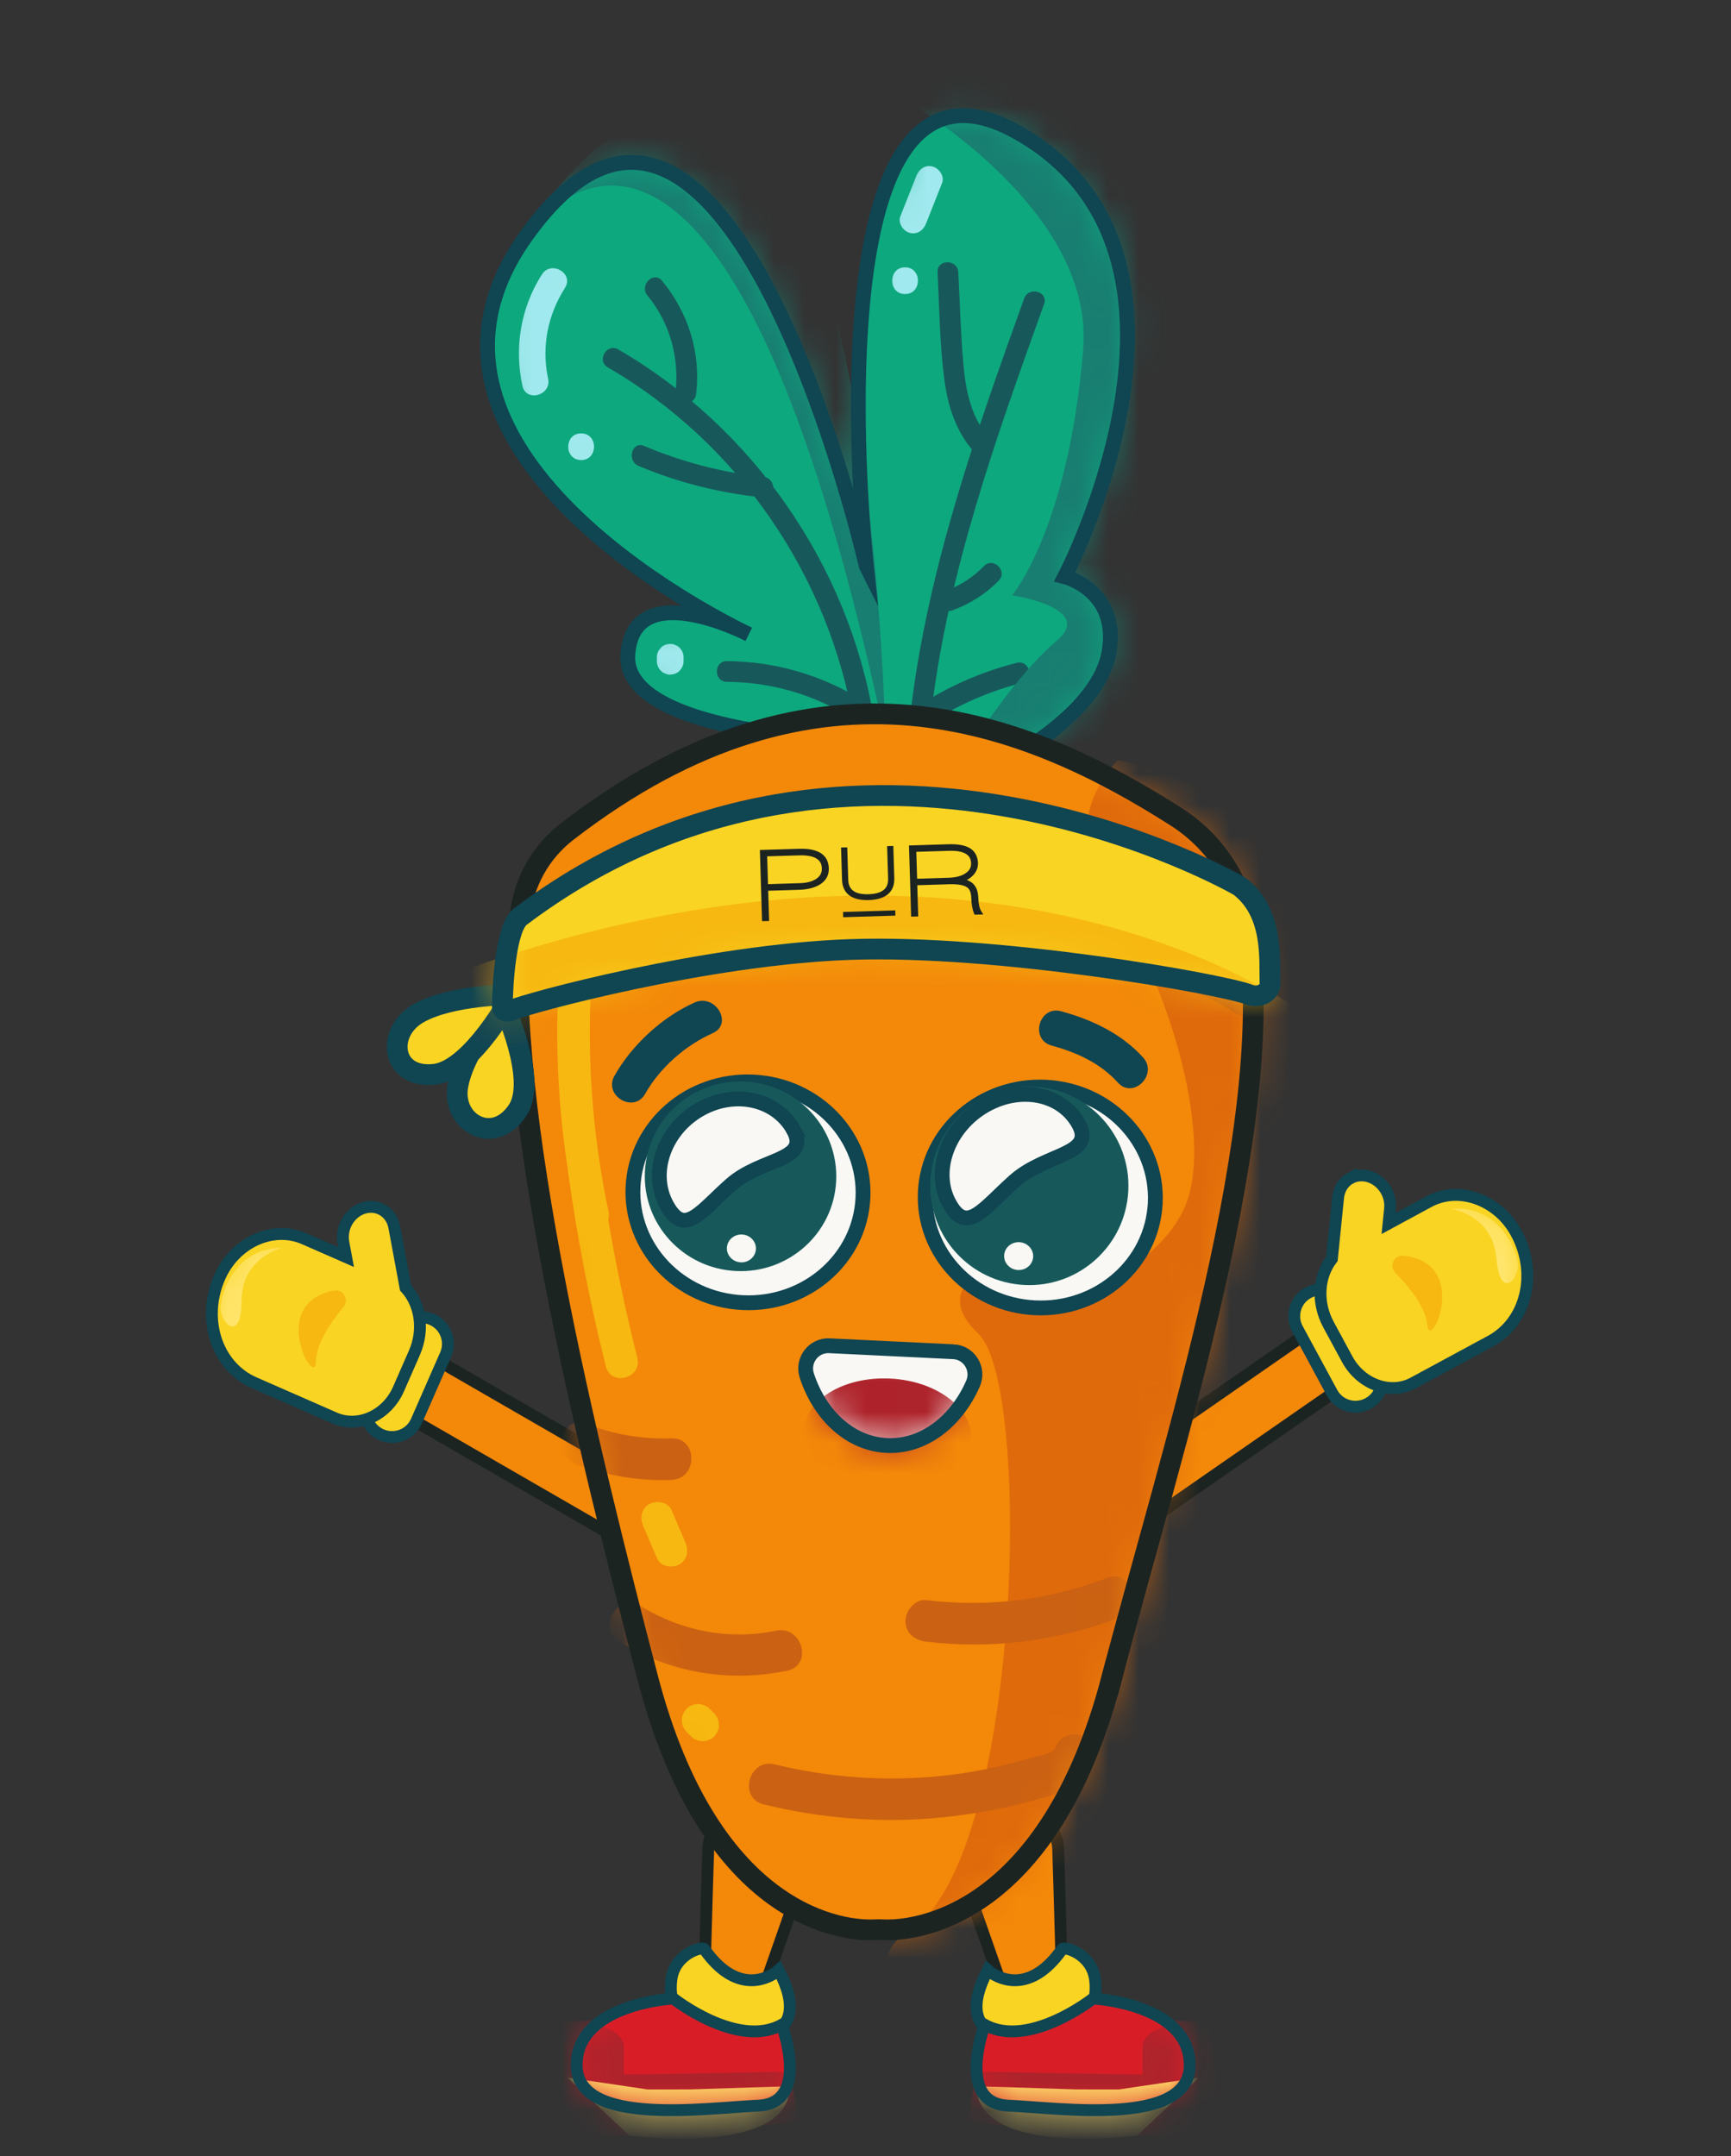 <svg width="57" height="71" viewBox="0 0 57 71" fill="none" xmlns="http://www.w3.org/2000/svg">
<rect x="0" y="0" width="57" height="71" fill="#333333" stroke="none"/>
<g id="B._CARROTS">
<g id="Layer 18 copy 3">
<path id="Vector" d="M23.187 66.172C23.191 65.153 23.267 62.597 23.321 60.896C23.347 60.076 24.148 59.508 24.93 59.753L25.728 60.003C26.389 60.211 26.747 60.924 26.518 61.578L24.877 66.267C24.745 66.644 24.352 66.863 23.961 66.777L23.612 66.7C23.364 66.645 23.187 66.426 23.187 66.171V66.172Z" fill="#F38809" stroke="#1C2422" stroke-width="0.39" stroke-miterlimit="10"></path>
<path id="Vector_2" d="M25.641 64.88C25.641 64.88 24.448 65.977 23.188 64.184C23.123 64.092 22.212 64.333 22.106 65.196C22 66.059 22.399 66.758 23.57 67.05C24.649 67.321 26.888 67.246 25.641 64.88Z" fill="#FAD423" stroke="#104552" stroke-width="0.39" stroke-miterlimit="10"></path>
<g id="Group">
<path id="Vector_3" d="M25.74 66.679C25.74 66.679 26.71 69.262 24.975 69.34C23.241 69.418 18.995 70.041 18.989 68.01C18.984 65.979 22.173 65.813 22.173 65.813C22.173 65.813 24.276 67.478 25.74 66.679Z" fill="#D91D27"></path>
<g id="Clip path group">
<mask id="mask0_1507_12373" style="mask-type:luminance" maskUnits="userSpaceOnUse" x="18" y="65" width="9" height="5">
<g id="clippath">
<path id="Vector_4" d="M25.74 66.679C25.74 66.679 26.71 69.262 24.975 69.34C23.241 69.418 18.995 70.041 18.989 68.01C18.984 65.979 22.173 65.813 22.173 65.813C22.173 65.813 24.276 67.478 25.74 66.679Z" fill="white"></path>
</g>
</mask>
<g mask="url(#mask0_1507_12373)">
<g id="Group_2">
<path id="Vector_5" d="M19.471 66.66C19.471 66.66 20.549 66.773 20.544 67.441C20.54 68.108 20.544 68.319 20.544 68.319L26.01 68.222L26.303 69.881C26.303 69.881 19.666 70.466 19.471 70.369L17.909 69.588L18.397 66.562L19.813 66.536" fill="#AE232B"></path>
<path id="Vector_6" d="M26.009 68.702L22.739 68.806C22.707 68.807 21.357 68.808 21.325 68.808L18.69 68.418L20.723 70.328C20.723 70.328 26.007 71.037 26.009 68.703V68.702Z" fill="#FFE56C"></path>
</g>
</g>
</g>
<path id="Vector_7" d="M25.74 66.679C25.74 66.679 26.71 69.262 24.975 69.34C23.241 69.418 18.995 70.041 18.989 68.01C18.984 65.979 22.173 65.813 22.173 65.813C22.173 65.813 24.276 67.478 25.74 66.679Z" stroke="#104552" stroke-width="0.39" stroke-miterlimit="10"></path>
</g>
</g>
<g id="Layer 18 copy 4">
<path id="Vector_8" d="M34.979 66.172C34.975 65.153 34.899 62.597 34.845 60.896C34.819 60.076 34.018 59.508 33.236 59.753L32.438 60.003C31.777 60.211 31.419 60.924 31.648 61.578L33.289 66.267C33.421 66.644 33.814 66.863 34.205 66.777L34.554 66.7C34.802 66.645 34.979 66.426 34.979 66.171V66.172Z" fill="#F38809" stroke="#1C2422" stroke-width="0.39" stroke-miterlimit="10"></path>
<path id="Vector_9" d="M32.525 64.88C32.525 64.88 33.718 65.977 34.978 64.184C35.043 64.092 35.953 64.333 36.06 65.196C36.166 66.059 35.767 66.758 34.596 67.05C33.517 67.321 31.278 67.246 32.525 64.88Z" fill="#FAD423" stroke="#104552" stroke-width="0.39" stroke-miterlimit="10"></path>
<g id="Group_3">
<path id="Vector_10" d="M32.426 66.679C32.426 66.679 31.457 69.262 33.192 69.34C34.925 69.418 39.172 70.041 39.177 68.01C39.183 65.979 35.994 65.813 35.994 65.813C35.994 65.813 33.89 67.478 32.426 66.679Z" fill="#D91D27"></path>
<g id="Clip path group_2">
<mask id="mask1_1507_12373" style="mask-type:luminance" maskUnits="userSpaceOnUse" x="32" y="65" width="8" height="5">
<g id="clippath-1">
<path id="Vector_11" d="M32.426 66.679C32.426 66.679 31.457 69.262 33.192 69.34C34.925 69.418 39.172 70.041 39.177 68.01C39.183 65.979 35.994 65.813 35.994 65.813C35.994 65.813 33.89 67.478 32.426 66.679Z" fill="white"></path>
</g>
</mask>
<g mask="url(#mask1_1507_12373)">
<g id="Group_4">
<path id="Vector_12" d="M38.696 66.66C38.696 66.66 37.618 66.773 37.623 67.441C37.627 68.108 37.623 68.319 37.623 68.319L32.157 68.222L31.864 69.881C31.864 69.881 38.501 70.466 38.696 70.369C38.891 70.271 40.258 69.588 40.258 69.588L39.77 66.562L38.354 66.536" fill="#AE232B"></path>
<path id="Vector_13" d="M32.158 68.702L35.428 68.806C35.46 68.807 36.809 68.808 36.842 68.808L39.477 68.418L37.444 70.328C37.444 70.328 32.16 71.037 32.158 68.703V68.702Z" fill="#FFE56C"></path>
</g>
</g>
</g>
<path id="Vector_14" d="M32.426 66.679C32.426 66.679 31.457 69.262 33.192 69.34C34.925 69.418 39.172 70.041 39.177 68.01C39.183 65.979 35.994 65.813 35.994 65.813C35.994 65.813 33.89 67.478 32.426 66.679Z" stroke="#104552" stroke-width="0.39" stroke-miterlimit="10"></path>
</g>
</g>
<g id="Layer 19 copy">
<path id="Vector_15" d="M34.704 49.681C34.226 50.014 34.107 50.671 34.439 51.15C34.771 51.629 35.428 51.747 35.907 51.415L44.938 45.15C45.417 44.818 45.536 44.161 45.204 43.682C44.872 43.203 44.214 43.084 43.736 43.416L34.704 49.681Z" fill="#F38809" stroke="#1C2422" stroke-width="0.39" stroke-miterlimit="10"></path>
<g id="Group_5">
<path id="Vector_16" d="M42.724 43.761L43.862 45.864C44.093 46.291 44.626 46.449 45.053 46.218C45.48 45.987 45.638 45.455 45.407 45.028L44.269 42.925C44.038 42.498 43.505 42.34 43.079 42.57C42.652 42.801 42.493 43.334 42.724 43.761Z" fill="#FAD423" stroke="#104552" stroke-width="0.39" stroke-miterlimit="10"></path>
<g id="Group_6">
<path id="Vector_17" d="M44.472 38.796C44.25 38.916 44.092 39.148 44.062 39.44L43.858 41.456C43.414 42.026 43.347 42.882 43.747 43.623L44.363 44.761C44.816 45.597 45.789 45.947 46.536 45.542L49.084 44.164C50.268 43.523 50.646 41.932 49.93 40.609C49.331 39.501 48.04 39.037 47.049 39.573L45.724 40.291L45.773 39.802C45.823 39.307 45.48 38.825 45.008 38.725C44.813 38.684 44.627 38.713 44.472 38.798V38.796Z" fill="#FAD423"></path>
<g id="Clip path group_3">
<mask id="mask2_1507_12373" style="mask-type:luminance" maskUnits="userSpaceOnUse" x="43" y="38" width="8" height="8">
<g id="clippath-2">
<path id="Vector_18" d="M44.472 38.796C44.25 38.916 44.092 39.148 44.062 39.44L43.858 41.456C43.414 42.026 43.347 42.882 43.747 43.623L44.363 44.761C44.816 45.597 45.789 45.947 46.536 45.542L49.084 44.164C50.268 43.523 50.646 41.932 49.93 40.609C49.331 39.501 48.04 39.037 47.049 39.573L45.724 40.291L45.773 39.802C45.823 39.307 45.48 38.825 45.008 38.725C44.813 38.684 44.627 38.713 44.472 38.798V38.796Z" fill="white"></path>
</g>
</mask>
<g mask="url(#mask2_1507_12373)">
<g id="Group_7">
<path id="Vector_19" d="M46.214 41.352C45.906 41.32 45.73 41.697 45.948 41.918C46.395 42.37 46.944 43.039 47 43.638C47.087 44.565 48.448 41.589 46.215 41.353L46.214 41.352Z" fill="#F6B811"></path>
<path id="Vector_20" d="M47.776 39.81C47.776 39.81 49.155 39.988 49.276 41.446C49.397 42.905 50.111 42.062 49.965 41.487C49.82 40.911 49.242 39.69 47.776 39.81Z" fill="#FFE56C"></path>
</g>
</g>
</g>
<path id="Vector_21" d="M44.472 38.796C44.25 38.916 44.092 39.148 44.062 39.44L43.858 41.456C43.414 42.026 43.347 42.882 43.747 43.623L44.363 44.761C44.816 45.597 45.789 45.947 46.536 45.542L49.084 44.164C50.268 43.523 50.646 41.932 49.93 40.609C49.331 39.501 48.04 39.037 47.049 39.573L45.724 40.291L45.773 39.802C45.823 39.307 45.48 38.825 45.008 38.725C44.813 38.684 44.627 38.713 44.472 38.798V38.796Z" stroke="#104552" stroke-width="0.39" stroke-miterlimit="10"></path>
</g>
</g>
</g>
<g id="Layer 19 copy 4">
<path id="Vector_22" d="M13.635 44.352C13.13 44.061 12.485 44.234 12.194 44.739C11.902 45.243 12.075 45.889 12.58 46.18L22.099 51.676C22.604 51.967 23.249 51.794 23.54 51.289C23.831 50.785 23.659 50.14 23.154 49.848L13.635 44.352Z" fill="#F38809" stroke="#1C2422" stroke-width="0.39" stroke-miterlimit="10"></path>
<g id="Group_8">
<path id="Vector_23" d="M13.066 43.902L12.106 46.092C11.911 46.536 12.113 47.055 12.558 47.249C13.002 47.444 13.52 47.242 13.715 46.797L14.675 44.608C14.87 44.163 14.667 43.645 14.223 43.45C13.779 43.256 13.261 43.458 13.066 43.902Z" fill="#FAD423" stroke="#104552" stroke-width="0.39" stroke-miterlimit="10"></path>
<g id="Group_9">
<path id="Vector_24" d="M12.522 39.806C12.753 39.908 12.93 40.126 12.984 40.413L13.354 42.407C13.843 42.937 13.982 43.786 13.643 44.556L13.124 45.74C12.743 46.612 11.802 47.041 11.022 46.699L8.369 45.536C7.137 44.996 6.627 43.442 7.231 42.063C7.737 40.909 8.985 40.34 10.017 40.792L11.397 41.397L11.307 40.914C11.217 40.424 11.518 39.916 11.98 39.778C12.172 39.721 12.358 39.735 12.52 39.806H12.522Z" fill="#FAD423"></path>
<g id="Clip path group_4">
<mask id="mask3_1507_12373" style="mask-type:luminance" maskUnits="userSpaceOnUse" x="6" y="39" width="8" height="8">
<g id="clippath-3">
<path id="Vector_25" d="M12.522 39.806C12.753 39.908 12.93 40.126 12.984 40.413L13.354 42.407C13.843 42.937 13.982 43.786 13.643 44.556L13.124 45.74C12.743 46.612 11.802 47.041 11.022 46.699L8.369 45.536C7.137 44.996 6.627 43.442 7.231 42.063C7.737 40.909 8.985 40.34 10.017 40.792L11.397 41.397L11.307 40.914C11.217 40.424 11.518 39.916 11.98 39.778C12.172 39.721 12.358 39.735 12.52 39.806H12.522Z" fill="white"></path>
</g>
</mask>
<g mask="url(#mask3_1507_12373)">
<g id="Group_10">
<path id="Vector_26" d="M10.999 42.498C11.302 42.441 11.508 42.802 11.31 43.039C10.902 43.528 10.411 44.239 10.404 44.841C10.395 45.771 8.792 42.918 10.999 42.498Z" fill="#F6B811"></path>
<path id="Vector_27" d="M9.313 41.091C9.313 41.091 7.954 41.382 7.954 42.846C7.954 44.31 7.173 43.529 7.27 42.943C7.368 42.358 7.843 41.093 9.313 41.091Z" fill="#FFE56C"></path>
</g>
</g>
</g>
<path id="Vector_28" d="M12.522 39.806C12.753 39.908 12.93 40.126 12.984 40.413L13.354 42.407C13.843 42.937 13.982 43.786 13.643 44.556L13.124 45.74C12.743 46.612 11.802 47.041 11.022 46.699L8.369 45.536C7.137 44.996 6.627 43.442 7.231 42.063C7.737 40.909 8.985 40.34 10.017 40.792L11.397 41.397L11.307 40.914C11.217 40.424 11.518 39.916 11.98 39.778C12.172 39.721 12.358 39.735 12.52 39.806H12.522Z" stroke="#104552" stroke-width="0.39" stroke-miterlimit="10"></path>
</g>
</g>
</g>
<g id="Layer 34">
<g id="Group_11">
<path id="Vector_29" d="M28.526 18.639C28.526 18.639 23.903 -1.487 17.31 7.792C12.13 15.085 24.652 20.887 24.652 20.887C24.652 20.887 20.842 18.905 20.674 21.57C20.505 24.235 28.335 24.402 28.335 24.402L33.237 24.986C33.237 24.986 36.2 23.454 36.525 21.445C36.85 19.437 35.061 18.991 35.061 18.991C35.061 18.991 40.589 8.421 33.556 4.389C26.523 0.357 28.527 18.641 28.527 18.641L28.526 18.639Z" fill="#0EA87E"></path>
<g id="Clip path group_5">
<mask id="mask4_1507_12373" style="mask-type:luminance" maskUnits="userSpaceOnUse" x="16" y="3" width="22" height="22">
<g id="clippath-4">
<path id="Vector_30" d="M28.526 18.639C28.526 18.639 23.903 -1.487 17.31 7.792C12.13 15.085 24.652 20.887 24.652 20.887C24.652 20.887 20.842 18.905 20.674 21.57C20.505 24.235 28.335 24.402 28.335 24.402L33.237 24.986C33.237 24.986 36.2 23.454 36.525 21.445C36.85 19.437 35.061 18.991 35.061 18.991C35.061 18.991 40.589 8.421 33.556 4.389C26.523 0.357 28.527 18.641 28.527 18.641L28.526 18.639Z" fill="white"></path>
</g>
</mask>
<g mask="url(#mask4_1507_12373)">
<g id="Group_12">
<path id="Vector_31" d="M29.159 24.343C29.159 24.343 28.816 7.495 24.631 4.577C20.446 1.659 17.31 7.791 17.31 7.791C17.31 7.791 23.622 -1.675 29.159 24.343Z" fill="#187E71"></path>
<path id="Vector_32" d="M28.779 23.689C27.951 18.631 24.79 14.077 20.359 11.508C19.979 11.288 19.634 11.877 20.015 12.098C24.306 14.586 27.318 18.978 28.12 23.87C28.192 24.303 28.849 24.119 28.779 23.689Z" fill="#17595B"></path>
<path id="Vector_33" d="M30.677 23.387C31.236 18.769 32.817 14.365 34.381 10.012C34.531 9.598 33.871 9.419 33.723 9.831C32.134 14.249 30.56 18.702 29.993 23.387C29.941 23.822 30.624 23.818 30.677 23.387Z" fill="#17595B"></path>
<path id="Vector_34" d="M32.599 14.444C31.987 13.785 31.804 12.89 31.726 12.019C31.635 11.005 31.61 9.982 31.556 8.965C31.533 8.528 30.85 8.525 30.873 8.965C30.933 10.128 30.941 11.307 31.091 12.462C31.209 13.376 31.48 14.241 32.116 14.928C32.416 15.251 32.898 14.767 32.599 14.444Z" fill="#17595B"></path>
<path id="Vector_35" d="M31.359 20.101C31.939 19.888 32.453 19.566 32.885 19.123C33.193 18.809 32.711 18.325 32.402 18.64C32.054 18.996 31.645 19.27 31.177 19.441C30.768 19.592 30.945 20.252 31.359 20.1V20.101Z" fill="#17595B"></path>
<path id="Vector_36" d="M25.136 15.7C23.78 15.562 22.465 15.215 21.21 14.685C20.806 14.515 20.629 15.175 21.029 15.344C22.343 15.899 23.718 16.238 25.136 16.384C25.573 16.428 25.57 15.744 25.136 15.7Z" fill="#17595B"></path>
<path id="Vector_37" d="M22.923 12.975C23.084 11.618 22.666 10.298 21.802 9.248C21.522 8.909 21.041 9.395 21.319 9.731C22.071 10.646 22.38 11.804 22.24 12.975C22.188 13.41 22.871 13.407 22.923 12.975Z" fill="#17595B"></path>
<path id="Vector_38" d="M28.39 23.059C27.047 22.222 25.517 21.783 23.936 21.771C23.496 21.768 23.496 22.451 23.936 22.454C25.402 22.464 26.801 22.873 28.045 23.648C28.419 23.881 28.763 23.291 28.39 23.059Z" fill="#17595B"></path>
<path id="Vector_39" d="M33.474 21.829C32.065 22.188 30.751 22.82 29.595 23.703C29.251 23.966 29.59 24.56 29.94 24.292C31.052 23.442 32.299 22.833 33.655 22.487C34.081 22.378 33.9 21.718 33.474 21.828V21.829Z" fill="#17595B"></path>
<path id="Vector_40" d="M29.523 3.123C29.523 3.123 36.062 6.734 35.667 11.511C35.177 17.429 33.328 19.604 33.328 19.604C33.328 19.604 36.096 20.017 34.786 21.11C33.476 22.203 31.978 24.551 31.978 24.551L42.065 25.131L43.432 9.223C43.432 9.223 30.596 -5.466 29.523 3.123Z" fill="#187E71"></path>
<path id="Vector_41" d="M17.845 9.037C17.145 10.136 16.931 11.434 17.202 12.704C17.32 13.257 18.167 13.024 18.049 12.471C17.826 11.427 18.032 10.379 18.604 9.481C18.908 9.002 18.148 8.561 17.845 9.038V9.037Z" fill="#A0E9EE"></path>
<path id="Vector_42" d="M19.137 15.15C19.702 15.15 19.703 14.272 19.137 14.272C18.57 14.272 18.57 15.15 19.137 15.15Z" fill="#A0E9EE"></path>
<path id="Vector_43" d="M30.175 5.792C29.999 6.237 29.823 6.682 29.647 7.127C29.56 7.348 29.743 7.609 29.953 7.668C30.203 7.736 30.406 7.583 30.494 7.362C30.67 6.916 30.846 6.471 31.022 6.026C31.109 5.806 30.926 5.544 30.716 5.486C30.466 5.417 30.263 5.571 30.175 5.792Z" fill="#A0E9EE"></path>
<path id="Vector_44" d="M29.803 9.683C30.368 9.683 30.369 8.804 29.803 8.804C29.237 8.804 29.237 9.683 29.803 9.683Z" fill="#A0E9EE"></path>
<path id="Vector_45" d="M21.63 21.643V21.777C21.63 21.889 21.679 22.008 21.759 22.087C21.799 22.13 21.846 22.16 21.901 22.178C21.953 22.205 22.009 22.218 22.069 22.216C22.183 22.211 22.301 22.174 22.38 22.087C22.459 22 22.509 21.896 22.509 21.777V21.643C22.509 21.531 22.46 21.412 22.38 21.333C22.34 21.29 22.293 21.26 22.238 21.242C22.186 21.215 22.13 21.202 22.069 21.204C21.956 21.209 21.838 21.246 21.759 21.333C21.68 21.42 21.63 21.524 21.63 21.643Z" fill="#A0E9EE"></path>
</g>
</g>
</g>
<path id="Vector_46" d="M28.526 18.639C28.526 18.639 23.903 -1.487 17.31 7.792C12.13 15.085 24.652 20.887 24.652 20.887C24.652 20.887 20.842 18.905 20.674 21.57C20.505 24.235 28.335 24.402 28.335 24.402L33.237 24.986C33.237 24.986 36.2 23.454 36.525 21.445C36.85 19.437 35.061 18.991 35.061 18.991C35.061 18.991 40.589 8.421 33.556 4.389C26.523 0.357 28.527 18.641 28.527 18.641L28.526 18.639Z" stroke="#104552" stroke-width="0.488" stroke-miterlimit="10"></path>
</g>
</g>
<g id="Group_13">
<path id="Vector_47" d="M36.613 55.241C34.517 63.278 29.995 63.599 29.072 63.549C28.981 63.544 28.89 63.544 28.801 63.549C27.881 63.598 23.42 63.273 21.325 55.241C19.343 47.647 16.56 36.367 17.122 30.197C17.223 29.087 17.788 28.07 18.669 27.389C26.979 20.959 33.824 23.77 38.727 26.895C39.97 27.687 40.834 28.962 41.074 30.415C42.144 36.899 38.585 47.688 36.614 55.242L36.613 55.241Z" fill="#F38809"></path>
<g id="Clip path group_6">
<mask id="mask5_1507_12373" style="mask-type:luminance" maskUnits="userSpaceOnUse" x="17" y="23" width="25" height="41">
<g id="clippath-5">
<path id="Vector_48" d="M36.613 55.241C34.517 63.278 29.995 63.599 29.072 63.549C28.981 63.544 28.89 63.544 28.801 63.549C27.881 63.598 23.42 63.273 21.325 55.241C19.343 47.647 16.56 36.367 17.122 30.197C17.223 29.087 17.788 28.07 18.669 27.389C26.979 20.959 33.824 23.77 38.727 26.895C39.97 27.687 40.834 28.962 41.074 30.415C42.144 36.899 38.585 47.688 36.614 55.242L36.613 55.241Z" fill="white"></path>
</g>
</mask>
<g mask="url(#mask5_1507_12373)">
<g id="Group_14">
<path id="Vector_49" d="M36.81 25.034C36.81 25.034 34.655 27.086 36.542 29.622C38.429 32.158 39.948 37.32 39.066 39.619C38.184 41.917 34.629 43.221 33.874 42.228C33.117 41.234 30.422 42.224 32.219 43.925C34.017 45.626 33.62 61.275 29.978 63.552C26.336 65.829 36.469 69.733 39.737 58.021C43.006 46.309 49.493 27.863 36.811 25.033" fill="#DF6A0B"></path>
<path id="Vector_50" d="M36.458 51.961C34.546 52.693 32.534 52.939 30.501 52.695C30.131 52.65 29.821 53.041 29.817 53.379C29.814 53.785 30.136 54.018 30.501 54.062C32.635 54.318 34.812 54.047 36.821 53.279C37.634 52.968 37.281 51.646 36.458 51.961Z" fill="#CB6112"></path>
<path id="Vector_51" d="M34.732 57.581C34.67 57.757 34.069 57.851 33.901 57.902C33.505 58.02 33.105 58.124 32.701 58.212C31.923 58.38 31.135 58.49 30.34 58.537C28.714 58.635 27.095 58.49 25.513 58.103C24.659 57.894 24.295 59.212 25.15 59.421C27.075 59.89 29.075 60.049 31.046 59.846C32.017 59.747 32.982 59.577 33.923 59.318C34.77 59.086 35.728 58.861 36.048 57.946C36.34 57.114 35.02 56.757 34.731 57.583L34.732 57.581Z" fill="#CB6112"></path>
<path id="Vector_52" d="M20.399 54.068C22.055 55.09 24.02 55.41 25.92 55.018C26.781 54.84 26.417 53.523 25.557 53.7C24.012 54.02 22.427 53.713 21.089 52.889C20.339 52.426 19.652 53.607 20.399 54.068Z" fill="#CB6112"></path>
<path id="Vector_53" d="M17.258 31.751C19.567 30.03 22.368 29.162 25.245 29.3C26.124 29.342 26.121 27.975 25.245 27.933C22.156 27.785 19.049 28.721 16.568 30.571C16.271 30.794 16.126 31.16 16.323 31.506C16.49 31.8 16.963 31.972 17.258 31.751Z" fill="#CB6112"></path>
<path id="Vector_54" d="M41.333 32.169C39.969 31.294 38.437 30.707 36.833 30.463C36.465 30.408 36.103 30.556 35.993 30.941C35.9 31.262 36.106 31.725 36.47 31.781C37.969 32.009 39.367 32.53 40.643 33.349C41.385 33.825 42.071 32.644 41.333 32.169Z" fill="#CB6112"></path>
<path id="Vector_55" d="M18.945 48.21C19.954 48.597 21.027 48.771 22.106 48.735C22.984 48.705 22.988 47.339 22.106 47.368C21.135 47.401 20.215 47.24 19.308 46.892C18.486 46.577 18.131 47.897 18.945 48.21Z" fill="#CB6112"></path>
<path id="Vector_56" d="M21.185 50.268L21.637 51.326C21.751 51.592 22.143 51.652 22.372 51.518C22.648 51.357 22.679 51.052 22.564 50.783L22.112 49.725C21.998 49.459 21.605 49.399 21.377 49.533C21.101 49.694 21.07 49.999 21.185 50.268Z" fill="#F6B811"></path>
<path id="Vector_57" d="M18.716 38.666C19.013 40.799 19.425 42.912 19.951 45C20.12 45.669 21.155 45.385 20.987 44.715C20.46 42.626 20.049 40.513 19.752 38.38C19.657 37.699 18.623 37.989 18.716 38.666Z" fill="#F6B811"></path>
<path id="Vector_58" d="M22.608 57.032L22.759 57.183C22.808 57.236 22.866 57.273 22.932 57.294C22.996 57.327 23.065 57.343 23.139 57.34C23.213 57.343 23.281 57.327 23.346 57.294C23.412 57.273 23.47 57.236 23.518 57.183C23.612 57.08 23.682 56.947 23.675 56.803C23.669 56.66 23.621 56.526 23.518 56.423L23.367 56.272C23.318 56.219 23.261 56.182 23.194 56.161C23.13 56.128 23.062 56.112 22.987 56.115C22.913 56.112 22.845 56.128 22.78 56.161C22.714 56.182 22.657 56.219 22.608 56.272C22.514 56.375 22.444 56.508 22.451 56.652C22.457 56.795 22.505 56.929 22.608 57.032Z" fill="#F6B811"></path>
<path id="Vector_59" d="M18.367 32.936C18.279 35.368 18.498 37.797 19.003 40.177C19.147 40.853 20.182 40.567 20.039 39.892C19.553 37.603 19.357 35.275 19.441 32.937C19.465 32.246 18.392 32.247 18.367 32.937V32.936Z" fill="#F6B811"></path>
</g>
</g>
</g>
<path id="Vector_60" d="M36.613 55.241C34.517 63.278 29.995 63.599 29.072 63.549C28.981 63.544 28.89 63.544 28.801 63.549C27.881 63.598 23.42 63.273 21.325 55.241C19.343 47.647 16.56 36.367 17.122 30.197C17.223 29.087 17.788 28.07 18.669 27.389C26.979 20.959 33.824 23.77 38.727 26.895C39.97 27.687 40.834 28.962 41.074 30.415C42.144 36.899 38.585 47.688 36.614 55.242L36.613 55.241Z" stroke="#1C2422" stroke-width="0.683" stroke-miterlimit="10"></path>
</g>
<path id="Vector_61" d="M29.001 23.347V23.35C28.991 23.349 28.983 23.349 28.976 23.348C28.993 23.347 29.001 23.347 29.001 23.347Z" fill="#FAD423"></path>
<path id="Vector_62" d="M28.974 23.348C28.965 23.348 28.953 23.349 28.937 23.35V23.347C28.937 23.347 28.95 23.347 28.974 23.348Z" fill="#FAD423"></path>
<path id="Vector_63" d="M16.558 33.052C16.558 33.052 17.726 35.539 17.044 36.566C16.255 37.754 14.896 36.985 15.07 35.804C15.245 34.623 16.558 33.052 16.558 33.052Z" fill="#FAD423" stroke="#104552" stroke-width="0.683" stroke-miterlimit="10"></path>
<path id="Vector_64" d="M16.874 32.752C16.874 32.752 15.546 35.239 14.308 35.377C12.877 35.536 12.697 34.004 13.759 33.38C14.822 32.756 16.874 32.752 16.874 32.752Z" fill="#FAD423" stroke="#104552" stroke-width="0.683" stroke-miterlimit="10"></path>
<g id="Layer 29">
<g id="Group_15">
<path id="Vector_65" d="M40.811 29.18C40.811 29.18 28.189 21.839 17.131 30.187C16.653 30.547 16.546 32.456 16.542 33.16C16.542 33.27 16.681 33.339 16.797 33.286C17.389 33.019 23.296 31.432 27.993 31.268C32.864 31.097 40.245 32.406 41.144 32.757C41.464 32.882 41.83 32.684 41.82 32.387C41.795 31.583 41.954 30.058 40.811 29.18Z" fill="#FAD423"></path>
<g id="Clip path group_7">
<mask id="mask6_1507_12373" style="mask-type:luminance" maskUnits="userSpaceOnUse" x="16" y="26" width="26" height="8">
<g id="clippath-6">
<path id="Vector_66" d="M40.811 29.18C40.811 29.18 28.189 21.839 17.131 30.187C16.653 30.547 16.546 32.456 16.542 33.16C16.542 33.27 16.681 33.339 16.797 33.286C17.389 33.019 23.296 31.432 27.993 31.268C32.864 31.097 40.245 32.406 41.144 32.757C41.464 32.882 41.83 32.684 41.82 32.387C41.795 31.583 41.954 30.058 40.811 29.18Z" fill="white"></path>
</g>
</mask>
<g mask="url(#mask6_1507_12373)">
<g id="Group_16">
<path id="Vector_67" d="M43.183 33.54C43.183 33.54 32.597 25.131 13.663 32.549C-5.271 39.967 11.711 38.795 11.711 38.795C11.711 38.795 45.863 43.801 43.183 33.54Z" fill="#F6B811"></path>
</g>
</g>
</g>
<path id="Vector_68" d="M40.811 29.18C40.811 29.18 28.189 21.839 17.131 30.187C16.653 30.547 16.546 32.456 16.542 33.16C16.542 33.27 16.681 33.339 16.797 33.286C17.389 33.019 23.296 31.432 27.993 31.268C32.864 31.097 40.245 32.406 41.144 32.757C41.464 32.882 41.83 32.684 41.82 32.387C41.795 31.583 41.954 30.058 40.811 29.18Z" stroke="#104552" stroke-width="0.683" stroke-miterlimit="10"></path>
</g>
</g>
<g id="Layer 30">
<g id="Group_17">
<path id="Vector_69" d="M26.313 27.952L25.022 27.991L25.093 30.335L25.326 30.329L25.296 29.333L26.314 29.302C26.606 29.293 26.844 29.23 27.021 29.113C27.207 28.989 27.299 28.815 27.292 28.595C27.278 28.149 26.949 27.933 26.313 27.952ZM26.348 29.083L25.29 29.116L25.262 28.2L26.32 28.168C27.049 28.145 27.059 28.49 27.062 28.603C27.066 28.741 27.01 28.849 26.888 28.935C26.759 29.026 26.576 29.076 26.348 29.083Z" fill="#1C2422"></path>
<path id="Vector_70" d="M32.314 30.011C32.255 29.919 32.222 29.776 32.216 29.588C32.21 29.409 32.175 29.276 32.108 29.181C32.048 29.089 31.957 29.022 31.837 28.978C31.939 28.925 32.023 28.857 32.087 28.774C32.172 28.661 32.211 28.538 32.204 28.406C32.189 28.188 32.098 28.027 31.933 27.929C31.775 27.834 31.543 27.792 31.227 27.802L29.932 27.842L30.003 30.186L30.236 30.179L30.205 29.152L31.252 29.119C31.555 29.111 31.761 29.149 31.862 29.234C31.939 29.295 31.98 29.413 31.984 29.584C31.99 29.784 32.02 29.951 32.073 30.078L32.092 30.122L32.379 30.113L32.312 30.011H32.314ZM31.782 28.766C31.651 28.851 31.467 28.898 31.24 28.905L30.2 28.937L30.173 28.051L31.252 28.018C31.95 27.996 31.97 28.314 31.976 28.419C31.984 28.566 31.921 28.679 31.781 28.766H31.782Z" fill="#1C2422"></path>
<g id="Group_18">
<path id="Vector_71" d="M29.244 28.924C29.251 29.14 29.191 29.429 28.603 29.448C28.014 29.466 27.938 29.18 27.931 28.964L27.899 27.904L27.695 27.909L27.727 28.97C27.737 29.288 27.897 29.662 28.608 29.64C29.319 29.618 29.458 29.235 29.448 28.918L29.416 27.857L29.212 27.863L29.244 28.923V28.924Z" fill="#1C2422"></path>
<path id="Vector_72" d="M29.48 29.979L27.76 30.032L27.765 30.205L29.485 30.152L29.48 29.979Z" fill="#1C2422"></path>
</g>
</g>
</g>
<g id="EYE 1">
<path id="Vector_73" d="M28.416 39.447C28.512 37.441 26.896 35.733 24.805 35.632C22.715 35.531 20.942 37.076 20.845 39.082C20.748 41.088 22.364 42.796 24.455 42.897C26.546 42.997 28.319 41.453 28.416 39.447Z" fill="#F9F8F4" stroke="#104552" stroke-width="0.488" stroke-miterlimit="10"></path>
<path id="Vector_74" d="M27.534 38.889C27.617 37.166 26.274 35.702 24.535 35.618C22.796 35.535 21.319 36.863 21.236 38.585C21.153 40.308 22.495 41.772 24.235 41.856C25.974 41.94 27.451 40.611 27.534 38.889Z" fill="#17595B"></path>
<path id="Vector_75" d="M26.12 37.196C26.704 38.235 25.079 38.122 24.071 39.011C23.062 39.9 22.55 40.746 21.965 39.706C21.38 38.667 21.837 37.263 22.985 36.569C24.133 35.876 25.536 36.157 26.121 37.196H26.12Z" fill="#F9F8F4" stroke="#104552" stroke-width="0.488" stroke-miterlimit="10"></path>
<path id="Vector_76" d="M24.891 41.135C24.904 40.882 24.7 40.666 24.436 40.654C24.172 40.641 23.948 40.836 23.936 41.089C23.924 41.342 24.128 41.557 24.392 41.57C24.655 41.583 24.879 41.388 24.891 41.135Z" fill="#F9F8F4"></path>
</g>
<g id="EYE 2">
<path id="Vector_77" d="M38.041 39.617C38.137 37.611 36.521 35.903 34.43 35.802C32.34 35.702 30.567 37.246 30.47 39.252C30.373 41.258 31.989 42.966 34.08 43.067C36.171 43.168 37.944 41.623 38.041 39.617Z" fill="#F9F8F4" stroke="#104552" stroke-width="0.488" stroke-miterlimit="10"></path>
<path id="Vector_78" d="M37.154 39.208C37.241 37.404 35.852 35.872 34.052 35.785C32.252 35.698 30.723 37.09 30.636 38.894C30.549 40.697 31.937 42.23 33.737 42.316C35.537 42.403 37.067 41.011 37.154 39.208Z" fill="#17595B"></path>
<path id="Vector_79" d="M35.515 37.009C36.089 38.042 34.446 37.968 33.409 38.888C32.373 39.809 31.839 40.672 31.265 39.64C30.691 38.607 31.176 37.181 32.35 36.455C33.525 35.729 34.941 35.977 35.515 37.009Z" fill="#F9F8F4" stroke="#104552" stroke-width="0.488" stroke-miterlimit="10"></path>
<path id="Vector_80" d="M34.021 41.388C34.033 41.135 33.829 40.919 33.565 40.907C33.301 40.894 33.078 41.089 33.065 41.342C33.053 41.595 33.257 41.81 33.521 41.823C33.785 41.836 34.008 41.641 34.021 41.388Z" fill="#F9F8F4"></path>
</g>
<g id="MOUTH">
<g id="Group_19">
<path id="Vector_81" d="M31.391 44.513C31.917 44.538 32.251 45.084 32.039 45.566C31.485 46.825 30.401 47.659 29.199 47.602C27.995 47.543 26.998 46.609 26.568 45.302C26.403 44.802 26.788 44.291 27.313 44.317L31.391 44.514V44.513Z" fill="#F9F8F4"></path>
<g id="Clip path group_8">
<mask id="mask7_1507_12373" style="mask-type:luminance" maskUnits="userSpaceOnUse" x="26" y="44" width="7" height="4">
<g id="clippath-8">
<path id="Vector_82" d="M31.391 44.513C31.917 44.538 32.251 45.084 32.039 45.566C31.485 46.825 30.401 47.659 29.199 47.602C27.995 47.543 26.998 46.609 26.568 45.302C26.403 44.802 26.788 44.291 27.313 44.317L31.391 44.514V44.513Z" fill="white"></path>
</g>
</mask>
<g mask="url(#mask7_1507_12373)">
<g id="Group_20">
<path id="Vector_83" d="M31.983 47.405C32.033 46.37 30.835 45.471 29.308 45.397C27.78 45.323 26.501 46.103 26.451 47.138C26.401 48.174 27.599 49.073 29.127 49.146C30.654 49.22 31.933 48.44 31.983 47.405Z" fill="#AE232B"></path>
</g>
</g>
</g>
<path id="Vector_84" d="M31.391 44.513C31.917 44.538 32.251 45.084 32.039 45.566C31.485 46.825 30.401 47.659 29.199 47.602C27.995 47.543 26.998 46.609 26.568 45.302C26.403 44.802 26.788 44.291 27.313 44.317L31.391 44.514V44.513Z" stroke="#104552" stroke-width="0.488" stroke-miterlimit="10"></path>
</g>
</g>
<g id="Brows">
<path id="Vector_85" d="M22.876 33.013C21.814 33.482 20.803 34.416 20.233 35.429C19.863 36.087 20.875 36.678 21.244 36.021C21.726 35.164 22.574 34.419 23.467 34.024C24.155 33.719 23.56 32.71 22.875 33.013H22.876Z" fill="#104552"></path>
<path id="Vector_86" d="M34.63 34.432C35.453 34.655 36.233 35.011 36.812 35.652C37.318 36.212 38.145 35.381 37.64 34.823C36.932 34.039 35.948 33.574 34.942 33.302C34.214 33.104 33.902 34.234 34.63 34.431V34.432Z" fill="#104552"></path>
</g>
</g>
</svg>
